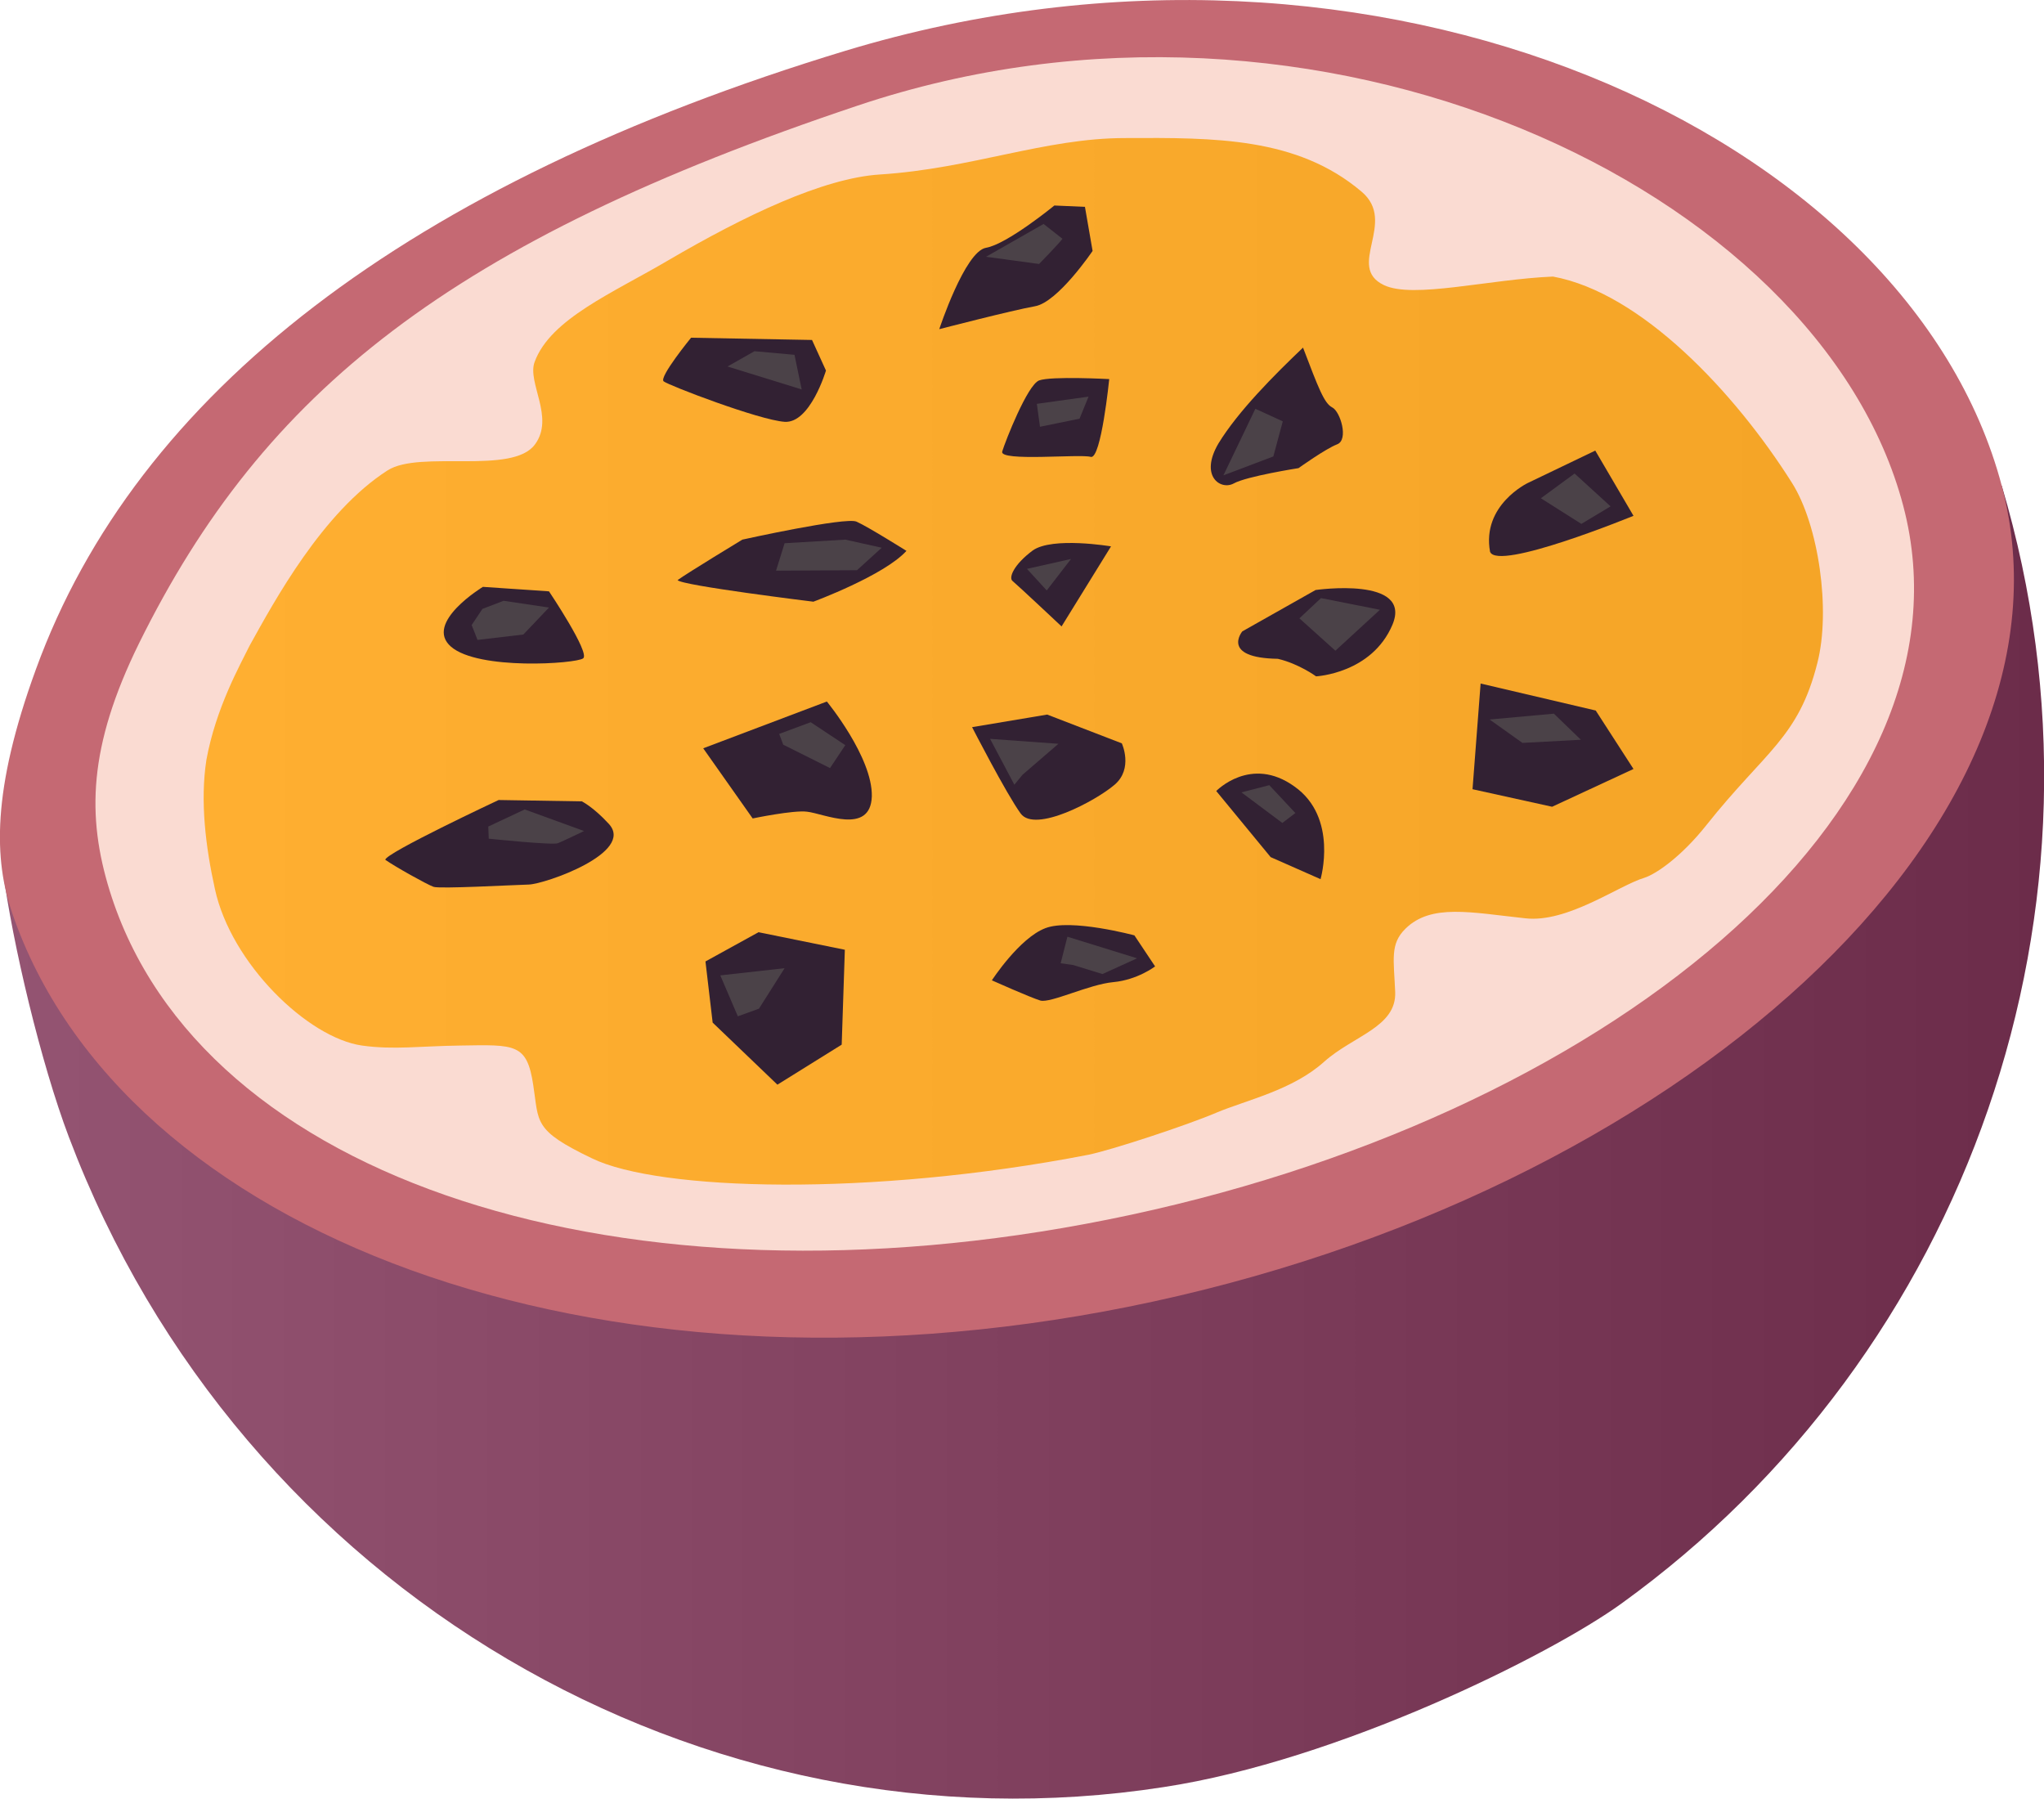 <?xml version="1.0" encoding="utf-8"?>
<!-- Generator: Adobe Illustrator 25.0.0, SVG Export Plug-In . SVG Version: 6.00 Build 0)  -->
<svg version="1.1" id="Layer_1" xmlns="http://www.w3.org/2000/svg" xmlns:xlink="http://www.w3.org/1999/xlink" x="0px" y="0px"
	 viewBox="0 0 454.6 400" style="enable-background:new 0 0 454.6 400;" xml:space="preserve">
<style type="text/css">
	.st0{fill:url(#SVGID_1_);}
	.st1{fill:#C56973;}
	.st2{fill:#FADBD2;}
	.st3{fill:url(#SVGID_2_);}
	.st4{fill:#322133;}
	.st5{fill:#4B4248;}
</style>
<g>
	<g>
		<linearGradient id="SVGID_1_" gradientUnits="userSpaceOnUse" x1="0.579" y1="254.005" x2="454.636" y2="254.005">
			<stop  offset="0" style="stop-color:#945472"/>
			<stop  offset="1" style="stop-color:#6C2C4A"/>
		</linearGradient>
		<path class="st0" d="M0.6,193.3c63.5-13.6,322.3-57.7,444.6-85.3c27.9,93.7-7.8,193.2-84.6,248.6c-15.9,11.5-63,34.9-101.8,40.8
			C156.3,413.3,53.5,353.9,15.3,252.8C9.1,236.4,2.8,210,0.6,193.3z"/>
		<g>
			<path class="st1" d="M2.7,203c24.3,71.2,129.4,111.4,248.2,87.6c122-24.5,214.2-107.3,194.3-182.6
				C424.5,29.8,306.5-24.6,188,11.3C90.8,40.8,30.3,87.5,8,148.8C-1.9,175.9-1.3,191.3,2.7,203z"/>
		</g>
		<g>
			<path class="st2" d="M24.4,198.1c20.1,64.8,114.9,94.6,222,73.1c110-22,194.8-90.8,176.9-158.7C404.7,41.9,293.1-10.9,190.7,23.5
				c-90.2,30.2-132,63.3-159.8,119.6C19.6,166.1,19.3,181.6,24.4,198.1z"/>
		</g>
		<g>
			<linearGradient id="SVGID_2_" gradientUnits="userSpaceOnUse" x1="45.341" y1="147.073" x2="405.427" y2="147.073">
				<stop  offset="0" style="stop-color:#FFAF31"/>
				<stop  offset="1" style="stop-color:#F5A527"/>
			</linearGradient>
			<path class="st3" d="M47.8,197.7c3.6,16.6,20.7,33.1,32.7,34.8c7.1,1,13.2,0.1,21.9,0c12.2-0.2,14.8-0.5,16.2,8.8
				c1.3,8.3-0.1,10,13.1,16.3c14.8,7.2,61.8,8.6,110.3-0.8c5-1,21.8-6.5,28.6-9.4c6.7-2.8,16.9-5,23.9-11.3
				c6.5-5.8,16.1-7.7,15.8-15.5c-0.3-7.2-1.2-10.7,2.3-14.1c5.7-5.6,14.5-3.6,26.6-2.3c9.4,1.1,20.8-7.3,26.5-9
				c2.8-0.9,8.4-4.9,13.8-11.7c13.1-16.5,20.5-19.4,24.7-36.1c3-11.7,0.3-30.7-5.7-40.1c-12.7-20.1-33.5-42.2-53.1-45.8
				c-14.3,0.6-31.1,5-37.6,1.9c-8.6-4.1,3.1-14-5-20.8c-14.3-12.1-32.6-12-52.6-11.9c-17.8,0-34.1,6.8-54.5,8.1
				c-12.6,0.8-30,9.1-47.1,19.1c-12.2,7.2-26.2,13-29.7,22.6c-1.7,4.6,4.5,12.3,0.1,18.3c-5,6.9-25.6,1.2-32.8,5.8
				c-14.5,9.3-25.2,29.1-30.7,39c-2,4.1-7.5,13.8-9.6,25.4C44.5,178.1,45.7,188.2,47.8,197.7z"/>
		</g>
		<g>
			<polygon class="st4" points="363.3,171 354.9,158 329.3,152 327.5,175.5 345.2,179.4 			"/>
			<path class="st4" d="M331.4,122.7c-1.9-10.4,8.4-15.3,8.4-15.3l15-7.2l8.5,14.5C363.3,114.7,333.1,127.1,331.4,122.7z"/>
			<path class="st4" d="M292.7,150.4c0,0,12.4-0.6,17-11.5c4.5-10.8-17.1-7.7-17.1-7.7l-16.3,9.2c0,0-4.9,5.9,7.9,6.1
				C288.9,147.6,292.7,150.4,292.7,150.4z"/>
			<path class="st4" d="M288.8,104.1c0,0-11.5,1.8-14.4,3.4s-7.7-1.6-3.4-8.9c4.4-7.2,12.5-15.3,18.8-21.3
				c3.4,8.9,4.7,12.4,6.5,13.3s3.7,7.2,1.1,8.2S288.8,104.1,288.8,104.1z"/>
			<path class="st4" d="M293.7,195.5c0,0,4-13.7-5.8-20.6c-9.7-7-17.4,1-17.4,1l12.1,14.7L293.7,195.5z"/>
			<path class="st4" d="M247.1,121.5l-11,17.8c0,0-9.8-9.2-10.9-10.1c-0.9-0.7,0.2-3.6,4.5-6.8C234.1,119.3,247.1,121.5,247.1,121.5
				z"/>
			<path class="st4" d="M246.7,84.3c0,0-1.8,17.9-4.1,17.3c-2.3-0.7-20.4,1.1-19.7-1.2c0.7-2.3,5.6-14.8,8.2-15.8
				C233.8,83.6,246.7,84.3,246.7,84.3z"/>
			<path class="st4" d="M241.3,46l1.7,9.8c0,0-7.7,11.4-12.8,12.3s-21.3,5.1-21.3,5.1s5.7-17.3,10.4-18.1c4.7-0.8,15.2-9.4,15.2-9.4
				L241.3,46z"/>
			<path class="st4" d="M249.5,165.3c0,0,2.6,5.6-1.6,9.2c-4.2,3.6-17.7,10.8-20.9,6.4s-10.8-19.2-10.8-19.2l16.7-2.8L249.5,165.3z"
				/>
			<path class="st4" d="M183.9,156c0,0,10.2,12.4,10,21.1c-0.3,8.7-10.7,3.8-14.4,3.4c-3-0.4-12.1,1.5-12.1,1.5l-11-15.6L183.9,156z
				"/>
			<path class="st4" d="M252.3,208l4.6,6.9c0,0-3.9,3-9.3,3.5c-5.4,0.5-13.9,4.7-16.2,4.1c-2.3-0.7-10.8-4.5-10.8-4.5
				s6.1-9.4,11.9-11.6C238.2,204.2,252.3,208,252.3,208z"/>
			<path class="st4" d="M180.6,75.6l3.1,6.8c0,0-3.5,11.8-9.2,11.4s-25.8-8.1-26.9-9c-1.1-0.9,6.1-9.7,6.1-9.7L180.6,75.6z"/>
			<path class="st4" d="M122.1,131.5c0,0,9.2,13.7,7.6,14.9s-23.3,2.7-29.4-2.6c-6.1-5.3,7.1-13.3,7.1-13.3L122.1,131.5z"/>
			<path class="st4" d="M201.6,122.5c0,0-8.6-5.4-11.1-6.5c-2.4-1.1-25.4,4-25.4,4s-12.2,7.4-14.4,9c0.8,1.2,30.2,4.8,30.2,4.8
				S196.6,128,201.6,122.5z"/>
			<path class="st4" d="M129.4,178.2l-18.5-0.3c0,0-25.4,11.9-25.2,13.3c2.3,1.6,9.1,5.4,10.7,6c1.3,0.5,17.6-0.4,21.2-0.5
				c3.6-0.1,23.7-7.1,17.8-13.5C131.9,179.4,129.4,178.2,129.4,178.2z"/>
			<polygon class="st4" points="187.9,211.2 187.2,232.3 172.9,241.2 158.5,227.4 156.9,213.8 168.7,207.3 			"/>
		</g>
		<g>
			<polygon class="st5" points="285.3,93.7 283.2,101.5 272.1,105.7 279.2,90.9 			"/>
			<polygon class="st5" points="242.1,88.2 240.1,93.1 231.3,94.9 230.6,89.8 			"/>
			<path class="st5" d="M236.3,53.1c-0.9,1.2-5.2,5.6-5.2,5.6l-11.8-1.6l12.8-7.3L236.3,53.1z"/>
			<polygon class="st5" points="306.9,135.6 297,144.7 289,137.5 293.8,133 			"/>
			<polygon class="st5" points="358.2,112.6 351.7,116.5 342.7,110.8 350.2,105.3 			"/>
			<polygon class="st5" points="351.6,164.5 338.6,165.2 331.3,160 345.6,158.7 			"/>
			<polygon class="st5" points="288.1,180.8 285.2,183 276.1,176.2 282.3,174.6 			"/>
			<polygon class="st5" points="235.4,165.4 227.4,172.3 225.6,174.5 220.2,164.3 			"/>
			<polygon class="st5" points="238.2,124.3 232.8,131.3 228.4,126.5 			"/>
			<polygon class="st5" points="176.7,78.9 178.3,86.6 161.8,81.5 167.8,78.1 			"/>
			<polygon class="st5" points="196.1,121.8 190.6,126.8 172.6,126.9 174.5,120.8 188,120 			"/>
			<path class="st5" d="M122.1,135.1l-5.7,6l-10.2,1.2c0,0-1.2-3.1-1.3-3.3c0.6-0.9,2.4-3.6,2.4-3.6l4.7-1.8L122.1,135.1z"/>
			<path class="st5" d="M129.9,184.8c0,0-4.8,2.3-5.8,2.7c-1,0.5-15.4-1-15.4-1l-0.1-2.7l8.1-3.8L129.9,184.8z"/>
			<polygon class="st5" points="174.5,215.3 168.8,224.3 164.1,226 160.2,216.9 			"/>
			<polygon class="st5" points="188,165.7 184.6,170.8 174.2,165.6 173.3,163.2 180.3,160.6 			"/>
			<polygon class="st5" points="252.9,213.1 245.2,216.6 238.7,214.6 235.9,214.2 237.4,208.3 			"/>
		</g>
	</g>
</g>
</svg>

